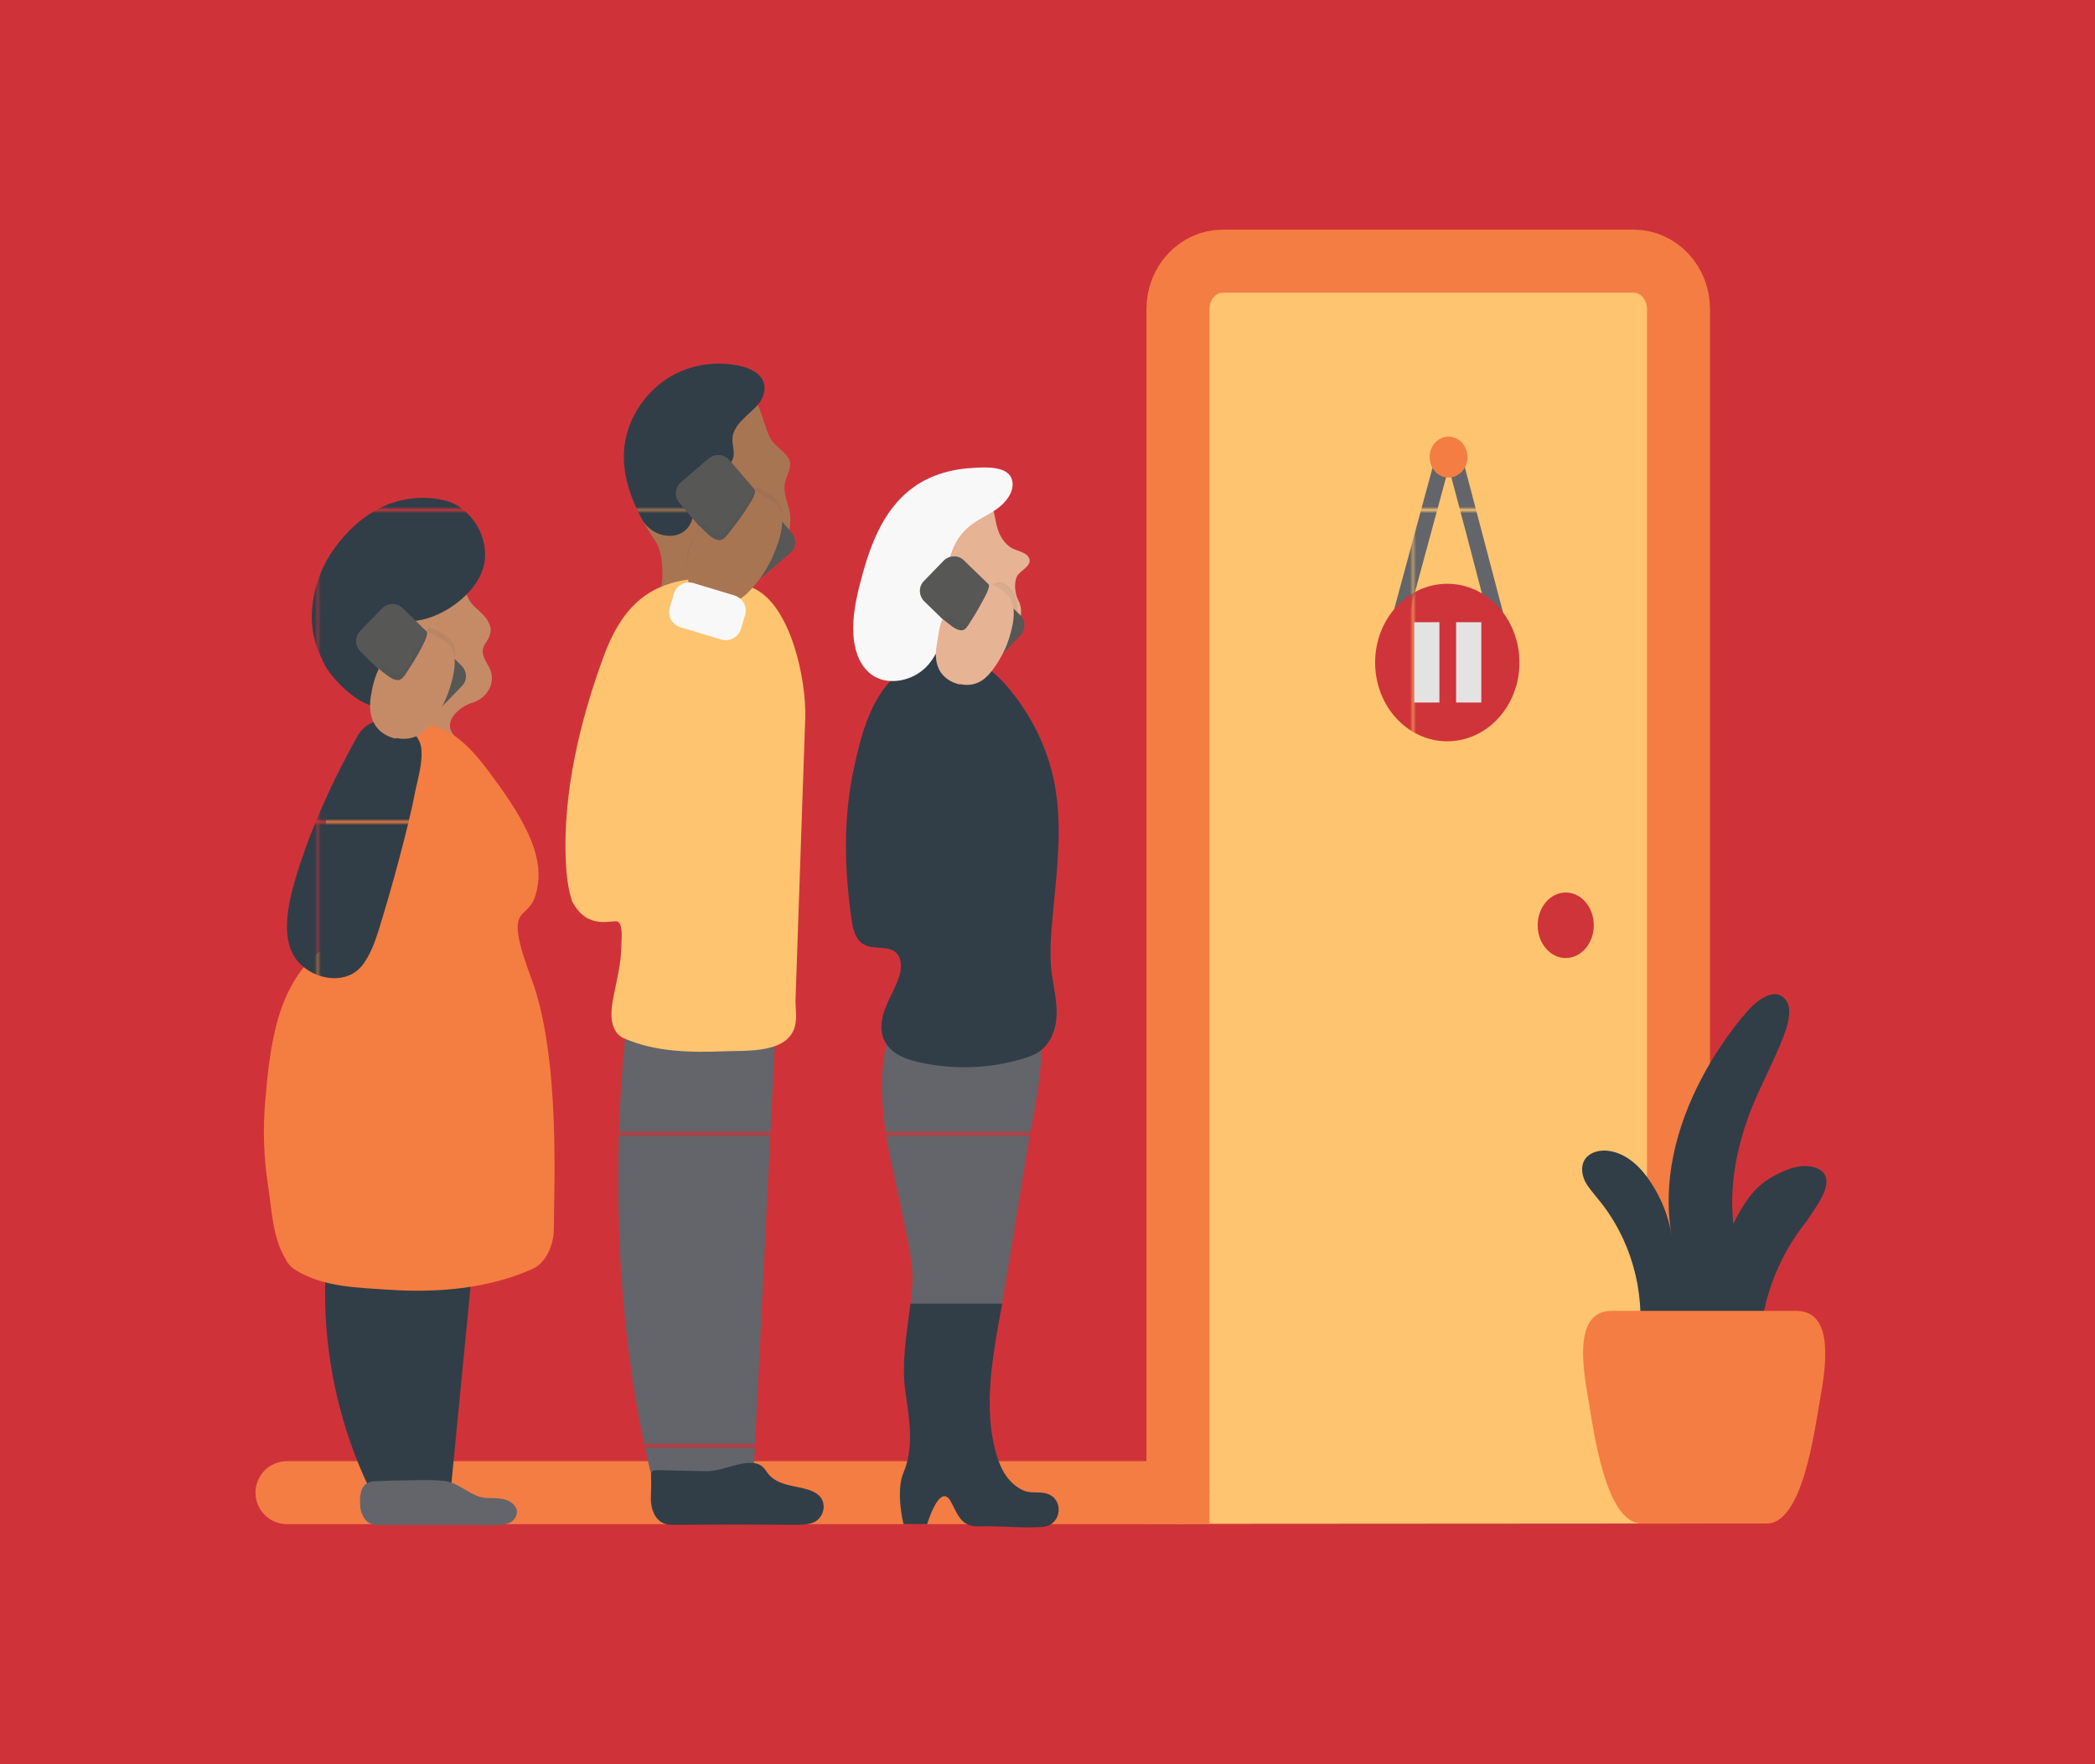 <?xml version="1.0" encoding="utf-8"?>
<!-- Generator: Adobe Illustrator 26.2.1, SVG Export Plug-In . SVG Version: 6.00 Build 0)  -->
<svg version="1.1" id="Layer_1" xmlns="http://www.w3.org/2000/svg" xmlns:xlink="http://www.w3.org/1999/xlink" x="0px" y="0px"
	 viewBox="0 0 665 560" style="enable-background:new 0 0 665 560;" xml:space="preserve">
<style type="text/css">
	.st0{fill:none;}
	.st1{fill:#313E48;}
	.st2{fill:#63656A;}
	.st3{fill:#E3E3E3;}
	.st4{fill:#CE3439;}
	.st5{fill:#CF3339;}
	.st6{fill:#FEC46F;stroke:#F47D43;stroke-width:20;stroke-miterlimit:10;}
	.st7{fill:#F47D43;}
	.st8{fill:none;stroke:#F47D43;stroke-width:20;stroke-linecap:round;stroke-miterlimit:10;}
	.st9{fill:url(#SVGID_1_);}
	.st10{fill:url(#SVGID_00000087383535606783873530000018180291673613300632_);}
	.st11{fill:none;stroke:url(#SVGID_00000120550378856361436190000011781009729566391438_);stroke-width:8;stroke-miterlimit:10;}
	.st12{fill:none;stroke:url(#SVGID_00000111150907963212763600000004046534832103817093_);stroke-width:8;stroke-miterlimit:10;}
	.st13{fill:url(#SVGID_00000108297304825637584450000004973783791706980519_);}
	.st14{fill:url(#SVGID_00000160174516141104075960000006192785375108095366_);}
	.st15{fill:#C58B66;}
	.st16{fill:#A87552;}
	.st17{fill:#E6B394;}
	.st18{fill:#F47D41;}
	.st19{fill:url(#SVGID_00000076569033927529262480000014172267559673771413_);}
	.st20{fill:url(#SVGID_00000177473850517339908660000016507987823222660528_);}
	.st21{fill:url(#SVGID_00000120552748818165817490000003513601007166271104_);}
	.st22{fill:#575756;}
	.st23{fill:#FEC46F;}
	.st24{fill:url(#SVGID_00000077311771810438449600000018041917604515510165_);}
	.st25{fill:#F8F8F8;}
	.st26{opacity:8.000000e-02;fill:url(#SVGID_00000083058378039981483240000012022345757918158480_);}
	.st27{opacity:8.000000e-02;fill:url(#SVGID_00000149383301808644779320000010360251711296764569_);}
	.st28{opacity:8.000000e-02;fill:url(#SVGID_00000166665849967574963360000015933414850051209649_);}
</style>
<pattern  y="560" width="85.5" height="98.1" patternUnits="userSpaceOnUse" id="Nueva_muestra_de_motivo_1" viewBox="0 -98.1 85.5 98.1" style="overflow:visible;">
	<g>
		<rect x="0" y="-98.1" class="st0" width="85.5" height="98.1"/>
		<rect x="0" y="-98.1" class="st1" width="85.5" height="98.1"/>
	</g>
</pattern>
<pattern  y="560" width="85.5" height="98.1" patternUnits="userSpaceOnUse" id="Nueva_muestra_de_motivo_3" viewBox="0 -98.1 85.5 98.1" style="overflow:visible;">
	<g>
		<rect x="0" y="-98.1" class="st0" width="85.5" height="98.1"/>
		<rect x="0" y="-98.1" class="st2" width="85.5" height="98.1"/>
	</g>
</pattern>
<pattern  y="560" width="85.5" height="98.1" patternUnits="userSpaceOnUse" id="Nueva_muestra_de_motivo_4" viewBox="0 -98.1 85.5 98.1" style="overflow:visible;">
	<g>
		<rect x="0" y="-98.1" class="st0" width="85.5" height="98.1"/>
		<rect x="0" y="-98.1" class="st3" width="85.5" height="98.1"/>
	</g>
</pattern>
<pattern  y="560" width="85.5" height="98.1" patternUnits="userSpaceOnUse" id="Nueva_muestra_de_motivo_6" viewBox="0 -98.1 85.5 98.1" style="overflow:visible;">
	<g>
		<rect x="0" y="-98.1" class="st0" width="85.5" height="98.1"/>
		<rect x="0" y="-98.1" class="st4" width="85.5" height="98.1"/>
	</g>
</pattern>
<rect x="-2" y="-1" class="st5" width="671" height="563"/>
<g>
	<path class="st6" d="M373.9,483.7V98.1c0-8.4,6.4-15.2,14.2-15.2h130.5c7.8,0,14.2,6.8,14.2,15.2v385.5"/>
	<path class="st1" d="M579.7,374.2c-0.3-1.6-1.3-2.9-3.6-3.6c-4.8-1.6-10.5,1.1-14.6,3.6c-2.4,1.5-4.4,3.4-6.1,5.6
		c-2.1,2.8-3.8,5.6-5.2,8.7c-1.5-13.8,1.8-27.9,7.4-40.5c2.4-5.4,5.1-10.7,7.4-16.2c1.5-3.8,4.8-11.1,1.6-14.7
		c-3.8-4.3-10,1.5-12.5,4.5c-5.5,6.5-10.3,13.6-14.2,21.1c-7.8,15-12.3,32.3-9.3,49.3c-1-6-3.3-11.7-6.6-16.7
		c-3-4.6-7.3-8.9-12.8-9.9c-3.1-0.6-6.7,0.2-8.3,2.9c-1.1,2-0.8,4.5,0.2,6.6c1,2,2.6,3.7,4,5.5c10.4,12.4,15.3,29.3,13.1,45.4
		l0.4,1.1c-0.7,1.7,0.4,3.6,1.9,4.6c1.5,1,3.4,1.2,5.2,1.4c9.6,1.1,19.4,2.2,28.7-0.6c0.6-0.2,1.3-0.4,1.7-0.9
		c0.4-0.6,0.4-1.3,0.4-2c0.1-15.1,5.5-30.1,15-41.8C575.4,384.5,580.4,378.4,579.7,374.2z"/>
	<path class="st7" d="M570.3,416.1c-0.2,0-15.7,0-25.5,0c0,0-3.3,0-7.8,0c-9.8,0-25.4,0-25.5,0c-12.5,0-8.8,19.5-7.3,28.3
		c1.6,9.3,5.4,39.2,16.9,39.2c0,0,11.8,0,18,0c2.2,0,3.7,0,3.7,0c6.2,0,18,0,18,0c11.5,0,15.2-29.9,16.9-39.2
		C579.2,435.7,582.9,416.2,570.3,416.1z"/>
	<line class="st8" x1="91.1" y1="473.8" x2="373.9" y2="473.8"/>
	<g>
		<g>
			<pattern  id="SVGID_1_" xlink:href="#Nueva_muestra_de_motivo_3" patternTransform="matrix(1 0 0 1 -66.981 -100.612)">
			</pattern>
			<path class="st9" d="M445.6,201c5.2-19.3,10.5-38.6,15.7-57.9c-0.8,0.6-1.6,1.2-2.4,1.8c0.9,0-0.4,0-0.3-0.2c0,0,0.5,0.8,0.5,0.9
				c0.4,0.9,0.6,1.9,0.8,2.9c0.6,2.4,1.3,4.8,1.9,7.2c1.3,4.9,2.6,9.8,3.9,14.7c2.5,9.7,5.1,19.4,7.6,29.1c0.8,3.1,5.6,1.8,4.8-1.3
				c-4.3-16.3-8.6-32.7-12.9-49c-0.9-3.3-1.7-9.4-6.3-9.1c-1.1,0.1-2.1,0.7-2.4,1.8c-5.2,19.3-10.5,38.6-15.7,57.9
				C439.9,202.8,444.7,204.1,445.6,201L445.6,201z"/>
		</g>
		<g>
			
				<pattern  id="SVGID_00000014614937179352840060000005049549168251558803_" xlink:href="#Nueva_muestra_de_motivo_6" patternTransform="matrix(1 0 0 1 -66.981 -100.612)">
			</pattern>
			
				<ellipse style="fill:url(#SVGID_00000014614937179352840060000005049549168251558803_);" cx="459.4" cy="210.3" rx="22.9" ry="25"/>
			
				<pattern  id="SVGID_00000021834240190812827020000000425871142532070016_" xlink:href="#Nueva_muestra_de_motivo_4" patternTransform="matrix(1 0 0 1 -100.981 -12.335)">
			</pattern>
			
				<line style="fill:none;stroke:url(#SVGID_00000021834240190812827020000000425871142532070016_);stroke-width:8;stroke-miterlimit:10;" x1="452.9" y1="197.5" x2="452.9" y2="223"/>
			
				<pattern  id="SVGID_00000024718067652359826800000009858094805951852733_" xlink:href="#Nueva_muestra_de_motivo_4" patternTransform="matrix(1 0 0 1 -100.981 -12.335)">
			</pattern>
			
				<line style="fill:none;stroke:url(#SVGID_00000024718067652359826800000009858094805951852733_);stroke-width:8;stroke-miterlimit:10;" x1="466.2" y1="197.5" x2="466.2" y2="223"/>
		</g>
		<ellipse class="st7" cx="459.8" cy="145.1" rx="6" ry="6.5"/>
	</g>
	
		<pattern  id="SVGID_00000156574167388613002780000014358826894858564241_" xlink:href="#Nueva_muestra_de_motivo_6" patternTransform="matrix(1 0 0 1 -66.981 -100.612)">
	</pattern>
	<ellipse style="fill:url(#SVGID_00000156574167388613002780000014358826894858564241_);" cx="497" cy="293.7" rx="8.9" ry="10.4"/>
	<path class="st1" d="M142.7,476.9l7.8-80.2H104c0,0-5.7,35.9,12.9,75L142.7,476.9z"/>
	
		<pattern  id="SVGID_00000149342819935578206250000007758314606645787824_" xlink:href="#Nueva_muestra_de_motivo_3" patternTransform="matrix(1 0 0 1 -66.981 -100.612)">
	</pattern>
	<path style="fill:url(#SVGID_00000149342819935578206250000007758314606645787824_);" d="M238.9,474.2l7.8-158.1h-46.6
		c0,0-12.1,74.5,6.5,151.6L238.9,474.2z"/>
	<path class="st2" d="M115.5,471.7c-1.1,1.4-1.3,3.5-1.2,6c0.1,2,0.9,4.2,2.4,5.4c1.4,1.1,3,1,4.6,1c2.7,0,5.4,0,8.1,0
		c6.6,0,13.2,0,19.8,0c1.8,0,3.7,0,5.5,0c2.3,0,5,0.3,7.2-0.8c1.7-0.8,2.9-3.2,1.7-5c-2.1-3.1-6.1-2.7-9.2-2.8
		c-4.9-0.3-8.4-4.8-13.3-5.4c-4.3-0.5-8.6-0.2-12.8-0.2c-3.1,0-6.2,0.1-9.3,0.3C117.4,470.2,116.2,470.8,115.5,471.7z"/>
	<path class="st1" d="M206.7,467.7c-0.1,1.1,0,2.2,0,3.2c0,1.6-0.1,3.2-0.1,4.9c0,3.1,1.2,6.5,4,7.7c1.3,0.6,2.8,0.5,4.2,0.5
		c12.5-0.1,25-0.1,37.6,0c2.2,0,4.6,0,6.5-1.1c2.5-1.5,3.4-5.2,1.6-7.6c-0.9-1.2-2.4-1.9-3.8-2.4c-2.2-0.7-4.6-1-6.8-1.6
		c-2.3-0.6-4.5-1.6-6-3.4c-0.7-0.9-1.3-2-2.2-2.6c-1.3-1-3.1-1-4.7-0.9c-4.3,0.4-8.4,2.6-12.8,2.6c-4.5-0.1-9-0.2-13.4-0.3
		c-1,0-1.9-0.1-2.9,0c-0.4,0-0.8,0.2-1,0.6C206.7,467.5,206.7,467.6,206.7,467.7z"/>
	<path class="st15" d="M119.2,234.9c0,0,1.4-7.8-2.5-13.6c-4.7-6.9-10.5-13.1-13.5-20.9c-3-7.8-1.5-15.7,4.2-21.8
		c5.7-6,15-11.9,23.6-10.9c6.2,0.7,11.8,4.6,14.2,10.4c1,2.4,1.1,5,1.9,7.5c0.7,2.3,1.3,4.5,2.9,6.3c1.6,1.8,3.7,3.1,4.9,5.3
		c1.6,2.8,0.7,4.8-0.9,7.2c-1.8,2.6-0.1,4.9,1.2,7.3c2.6,4.7-0.5,10-5.4,11.4c-3.7,1.1-9.6,5.8-5.7,10.3c3.9,4.5-9.7,5.8-9.7,5.8
		L119.2,234.9z"/>
	<path class="st16" d="M209.6,188.8c0,0,2.3-11.3-1.6-17.1c-6.1-9-11.7-20.8-9.3-32c2.5-12,16-21.7,28.2-20.3
		c6.2,0.7,11.8,4.6,14.2,10.4c1.1,2.7,1.8,5.8,3,8.5c1.5,3.3,4.5,4.4,6.2,7.2c1.6,2.5-0.9,5.6-1.2,8.2c-0.5,3.2,1.2,6.4,1.7,9.5
		c0.5,3.7-0.9,10.5-5.1,11.5c-8.6,2.1-11.4,13.8-7.5,18.3c3.9,4.5-7.9-2.3-7.9-2.3L209.6,188.8z"/>
	<path class="st17" d="M293.4,211.3c0,0,1.2-6.9-2-12c-3.8-6.1-8.7-11.6-11.2-18.5c-2.5-6.9-1.3-13.9,3.5-19.3
		c4.7-5.3,12.4-10.5,19.6-9.7c5.1,0.6,9.8,4.1,11.7,9.2c0.8,2.1,0.9,4.4,1.6,6.6c0.7,2.5,2,4.6,4.1,6.1c1.7,1.2,5.6,1.5,6.1,3.9
		c0.5,2.1-3.1,3.7-3.9,5.2c-1.2,2.2-0.7,5.8,0.4,7.9c1.9,3.6,0.4,9.5-3.8,10.3c-3.3,0.6-5,1.5-5.7,5c-0.6,2.9-0.8,6.7,0.3,9.5
		c1.8,4.9-7.9-0.5-7.9-0.5L293.4,211.3z"/>
	<path class="st18" d="M93.3,402.8c8.9,5.8,20,5.9,30.3,6.6c15.2,1,31.1-0.3,45.2-6.5c4.7-2,7-8,7-12.8c0-12.4,2.2-54.5-7.1-79.4
		c-9.3-24.8-1.3-17.7,1.3-26.6c2.7-8.9,0-19-12.5-36c-3.8-5.2-7.6-10.5-12.9-14.3c-5.9-4.2-15.3-5.6-22.2-3.1
		c-13.6,5-22.8,28.6-17.6,42c1.9,5,5.6,8.6,5.7,14.2c0.1,5.6-2.8,10.4-7.2,13.6c-15.4,11.1-17.6,31.2-19.1,48.9
		c-0.8,9-0.5,18.1,0.9,27c1.2,7.8,1.4,16.6,5.7,23.5C91.4,401.2,92.3,402.1,93.3,402.8z"/>
	
		<pattern  id="SVGID_00000072259856979274214240000007113885785858691485_" xlink:href="#Nueva_muestra_de_motivo_1" patternTransform="matrix(1 0 0 1 531.349 -100.612)">
	</pattern>
	<path style="fill:url(#SVGID_00000072259856979274214240000007113885785858691485_);" d="M102.3,209.3c1.7,5.7,15.4,19.2,21.3,13.8
		c2.8-2.6,1-10.6,0.4-14c-0.5-3.2-3.5-4.8-5-7.5c-0.5-0.9-0.7-2-0.3-2.9c0.2-0.6,0.7-1,1.1-1.4c5-4.3,7.6,0.4,12.7-0.3
		c9-1.3,20.4-9.7,21.4-19.3c0.8-7.5-3.9-15.5-10.9-18.3c0,0-20.6-8.1-37.1,15C99,184,96.3,198.4,102.3,209.3z"/>
	
		<pattern  id="SVGID_00000042711684522405812560000014462115866279545234_" xlink:href="#Nueva_muestra_de_motivo_1" patternTransform="matrix(1 0 0 1 531.349 -100.612)">
	</pattern>
	<path style="fill:url(#SVGID_00000042711684522405812560000014462115866279545234_);" d="M117.5,229.7c1.8-0.9,4-1.1,6.3-0.7
		c4.8,0.9,9.8,4,10,9.3c0.2,4.4-1.1,8.7-2,12.9c-1.4,7.3-3.3,14.6-5.2,21.8c-2,7.6-4.2,15.1-6.5,22.6c-1.2,3.7-2.6,7.5-5,10.7
		c-5,6.4-14.7,4.9-20-0.5c-4.8-4.9-4.4-12.6-3.3-18.8c0.4-2.3,1-4.6,1.6-6.8c2.7-9.3,6.2-18.3,10.2-27.1c2-4.5,4.2-8.8,6.5-13.2
		c1.1-2.2,2.3-4.3,3.5-6.5C114.6,231.8,115.9,230.5,117.5,229.7z"/>
	
		<pattern  id="SVGID_00000066483436197398679580000005324923317138158230_" xlink:href="#Nueva_muestra_de_motivo_1" patternTransform="matrix(1 0 0 1 531.349 -100.612)">
	</pattern>
	<path style="fill:url(#SVGID_00000066483436197398679580000005324923317138158230_);" d="M242.5,121.7c-0.8-3-4.1-4.7-7.1-5.4
		c-7.6-1.9-16-0.7-22.7,3.3s-11.8,10.8-13.8,18.4c-2.4,9.3,0.4,18.5,4.8,26.7c2,3.7,6.4,6.1,10.7,5.2c3.6-0.8,5.3-3.7,5.8-7.1
		c0.5-2.8-1.1-6.2,0.1-8.9c2.1-4.7,8.1-3.9,11.4-6.8c1-0.9,1.3-2.4,1.2-3.8c-0.1-1.4-0.5-2.7-0.4-4.1c0.1-2.3,1.6-4.4,3.2-6
		c1.6-1.7,3.5-3.1,5-4.9S243.1,123.9,242.5,121.7z"/>
	<path class="st22" d="M250.8,175.6l-8.9,7.6c-1.9,1.6-4.8,1.4-6.5-0.5l-19.8-23.1c-1.6-1.9-1.4-4.8,0.5-6.5l8.9-7.6
		c1.9-1.6,4.8-1.4,6.5,0.5l19.8,23.1C253,171.1,252.7,174,250.8,175.6z"/>
	<path class="st23" d="M196.4,328.5c0.4,0.4,1,0.8,1.7,1.1c10.1,4.4,21.2,4.5,32,4.1c7-0.3,20.3,0.8,22.3-8.3
		c0.6-2.5,0.1-5.1,0.1-7.6c0.1-2.9,0.2-5.7,0.3-8.6c0.5-15.5,1.1-31,1.6-46.5c0.4-11.6,0.8-23.2,1.2-34.8
		c0.4-11.8-4.5-36.3-16.9-41.4c-9.2-3.7-20-4-29.2-0.1c-9.5,4.1-14.5,12.8-17.9,22c-7.5,20.3-13,43.4-12,65.2
		c0.2,4.2,0.7,8.5,2,12.5c5.1,9.7,13.1,5.5,14.6,6.5c1.7,1.1,1,6.6,1,8.3c-0.1,5.4-1.5,10.4-2.5,15.6
		C194,320.2,193.3,325.5,196.4,328.5z"/>
	<g>
		
			<pattern  id="SVGID_00000095298204787372234320000011649180549288493472_" xlink:href="#Nueva_muestra_de_motivo_3" patternTransform="matrix(1 0 0 1 -66.981 -100.612)">
		</pattern>
		<path style="fill:url(#SVGID_00000095298204787372234320000011649180549288493472_);" d="M318.6,410.6c2.8-16.2,5.2-32.4,8-48.6
			c2-11.6,4.9-23.3,3.6-35.1c-1.2-10.4-23.1-26.6-40.8-9.7c-17.7,16.8-5.6,53.5-3.2,66.9c1.4,8,3.9,15.8,3.4,24.1
			c-0.1,1.9-0.3,3.8-0.5,5.7H318C318.2,412.8,318.4,411.7,318.6,410.6z"/>
		<path class="st1" d="M287.5,442.6c1.2,8,2.6,17.1-0.7,24.8c-2.6,6.1,0,16.4,0,16.4h7.5c0,0,4-13.5,7.5-7.2c2.3,4.3,3.3,8.1,9,7.9
			c6.6-0.2,13.3,0.6,19.9,0.2c6.6-0.3,7.4-9.7,0.7-10.8c-2.5-0.4-4.7,0.2-7-1c-1.3-0.7-2.5-1.5-3.5-2.6c-2.2-2.2-3.5-5.1-4.4-8
			c-4.8-15.2-1.2-32.9,1.6-48.5h-29.1C287.8,423.5,286,432.7,287.5,442.6z"/>
	</g>
	<path class="st1" d="M334.7,248.6c-2.2-11.5-7.7-22.4-15.6-31.4c-4.2-4.7-10.3-9.1-17.2-9.8c-7.6-0.8-15,3.9-19.6,9.1
		c-6.6,7.4-9.2,17.9-11.2,27.1c-3.5,15.9-3.1,32.3-0.8,48.3c0.4,3.1,1.3,6.7,4.3,8.1c2.9,1.4,6.8,0.2,9.3,2c2.4,1.7,2.4,5,1.6,7.7
		c-1.1,3.6-3.2,6.9-4.5,10.4c-1.4,3.5-1.9,7.6,0.1,10.9c2.2,3.7,6.8,5.4,11.2,6.3c10.6,2.3,21.9,1.9,32.2-1.2
		c2.8-0.8,5.6-1.9,7.4-4.1c5.2-6.3,3.4-14,2.2-21.4c-1.4-8.1-0.2-16.5,0.5-24.7C335.8,273.6,337.1,261,334.7,248.6z"/>
	<path class="st25" d="M321.3,152.6c-1-4.8-8.5-4.3-12.1-4.1c-6.8,0.3-13.9,2.2-19.4,6.3c-10.1,7.3-14.2,20-17.1,31.6
		c-1.4,5.7-2.4,11.5-1.6,17.2c0.6,4.3,2.5,8.9,6.6,11.2c5,2.8,11.9,1.1,15.9-2.7c4-3.8,5.7-9.3,6.2-14.5c0.5-5.3,0.1-10.6,0.8-15.9
		c0.6-5.3,2.5-10.7,6.7-14.3c2.7-2.4,6.3-3.8,9.2-5.9C319.5,159.3,322,156,321.3,152.6z"/>
	<path class="st22" d="M323.9,201.7l-6.2,6.4c-1.8,1.8-4.7,1.9-6.5,0.1l-17.8-17.3c-1.8-1.8-1.9-4.7-0.1-6.5l6.2-6.4
		c1.8-1.8,4.7-1.9,6.5-0.1l17.8,17.3C325.6,197,325.6,199.9,323.9,201.7z"/>
	
		<pattern  id="SVGID_00000176726161290002847890000000939032782460079006_" xlink:href="#Nueva_muestra_de_motivo_1" patternTransform="matrix(1 0 0 1 532.35 -102.613)">
	</pattern>
	<path style="opacity:8.000000e-02;fill:url(#SVGID_00000176726161290002847890000000939032782460079006_);" d="M304.7,215
		c-2.1-0.6-3.9-1.9-5.1-3.6c-1.6-2.4-1.8-5.5-1.3-8.4c0.3-1.9,0.5-3.8,1-5.7c0.3-1.4,2-1.9,3.1-1.1c0.5,0.4,0.9,0.7,1,0.7
		c0.9,0.6,2.2,1.4,3.4,1.1c0.7-0.2,1.2-0.9,1.6-1.5c1.5-2.3,3-4.7,4.3-7.2c0.2-0.4,0.8-1.4,1.4-2.5c1-2,3.6-2.6,5.4-1.2
		c1.3,1,2.5,2.4,2.9,3.8c1.1,3.3,0.3,7-0.7,10.2c-0.9,3.4-2.4,6.6-4.4,9.5c-1.5,2.1-3.1,4.3-5.4,5.5c-1.8,0.9-3.9,1.1-5.9,0.7
		C305.5,215.2,305.1,215.2,304.7,215z"/>
	<path class="st17" d="M303.7,217c-2.1-0.6-3.9-1.9-5.1-3.6c-1.6-2.4-1.8-5.5-1.3-8.4c0.5-2.8,0.7-5.9,1.9-8.5c0,0,2.8,2.2,3.1,2.4
		c0.9,0.6,2.2,1.4,3.4,1.1c0.7-0.2,1.2-0.9,1.6-1.5c1.5-2.3,3-4.7,4.3-7.2c0.5-0.9,3.1-5.2,2.1-6c2.7,0.5,6.7,3,7.6,6
		c1.1,3.4,0.2,7.3-0.8,10.7c-1,3.4-2.6,6.6-4.6,9.5c-1.4,2-3,4-5.1,5c-1.8,0.9-3.9,1.1-5.9,0.7C304.5,217.2,304.1,217.2,303.7,217z"
		/>
	
		<pattern  id="SVGID_00000025414703765187301800000002703274685746299325_" xlink:href="#Nueva_muestra_de_motivo_1" patternTransform="matrix(1 0 0 1 531.349 -102.613)">
	</pattern>
	<path style="opacity:8.000000e-02;fill:url(#SVGID_00000025414703765187301800000002703274685746299325_);" d="M224.8,189
		c-2.3-0.9-4.4-2.6-5.6-4.8c-1.6-3-1.5-6.6-0.7-9.9c0.6-2.4,2.4-4.8,3.4-7c0.5-1.1,1.9-1.4,2.8-0.6c0.6,0.6,0.2,1.1,0.3,1.2
		c1,0.8,2.4,1.9,3.8,1.6c0.9-0.2,1.5-0.9,2.1-1.6c2-2.6,4-5.1,5.8-7.9c0.4-0.6,1.7-2.4,2.4-4.1c0.5-1,1.7-1.4,2.6-0.8
		c2.6,1.6,5.6,3.2,6.2,5.9c0.9,3.8-0.4,8-1.8,11.6c-1.5,4-3.7,7.8-6.5,11.1c-1.9,2.3-4,4.5-6.7,5.5c-2.2,0.8-4.7,0.8-7,0.2
		C225.7,189.3,225.3,189.2,224.8,189z"/>
	<path class="st16" d="M224.8,191c-2.3-0.9-4.4-2.6-5.6-4.8c-1.6-3-1.5-6.6-0.7-9.9c0.8-3.2,1.9-6.5,3.6-9.4
		c-0.1,0.2,2.6,2.6,2.9,2.9c1,0.8,2.4,1.9,3.8,1.6c0.9-0.2,1.5-0.9,2.1-1.6c2-2.6,4-5.1,5.8-7.9c0.6-1,3.9-5.5,2.7-6.6
		c2.5,2.4,7.8,4,8.6,7.6c0.9,4.1-0.6,8.5-2.1,12.3c-1.5,3.9-3.7,7.4-6.4,10.6c-1.8,2.2-3.9,4.3-6.5,5.3c-2.2,0.8-4.7,0.8-7,0.2
		C225.7,191.3,225.3,191.2,224.8,191z"/>
	<path class="st25" d="M228.9,203l-12.9-3.9c-2.7-0.8-4.2-3.6-3.4-6.3l1.3-4.3c0.8-2.7,3.6-4.2,6.3-3.4l12.9,3.9
		c2.7,0.8,4.2,3.6,3.4,6.3l-1.3,4.3C234.4,202.3,231.5,203.8,228.9,203z"/>
	<path class="st22" d="M146.6,217.8l-7,7.2c-1.8,1.8-4.7,1.8-6.5,0.1l-18.7-18.3c-1.8-1.8-1.8-4.7-0.1-6.5l7-7.2
		c1.8-1.8,4.7-1.8,6.5-0.1l18.7,18.3C148.3,213.1,148.4,216,146.6,217.8z"/>
	
		<pattern  id="SVGID_00000093173647192975123770000009269152860536690859_" xlink:href="#Nueva_muestra_de_motivo_1" patternTransform="matrix(1 0 0 1 531.349 -102.613)">
	</pattern>
	<path style="opacity:8.000000e-02;fill:url(#SVGID_00000093173647192975123770000009269152860536690859_);" d="M124.6,232.2
		c-2.2-0.7-4.2-2-5.5-4c-1.7-2.6-1.9-6-1.4-9.1c0.4-2.3,1.8-3.2,2.6-5.4c0.4-1.1,0.7-2.7,1.6-2.1c0.6,0.5,1.2,0.9,1.3,1
		c1,0.7,2.4,1.5,3.6,1.2c0.8-0.2,1.3-1,1.8-1.6c1.6-2.5,3.3-5,4.7-7.7c0.3-0.6,1.6-2.7,2.1-4.3c0.2-0.8,1.1-1.1,1.8-0.8
		c2.6,1.4,5.8,2.6,6.7,5.2c1.1,3.5,0.3,7.5-0.7,10.9c-1.1,3.8-2.8,7.4-5,10.6c-1.5,2.2-3.3,4.5-5.8,5.6c-2,1-4.3,1.1-6.4,0.7
		C125.5,232.5,125.1,232.4,124.6,232.2z"/>
	<path class="st15" d="M124.6,234.2c-2.2-0.7-4.2-2-5.5-4c-1.7-2.6-1.9-6-1.4-9.1c0.5-3.1,1.2-6.1,2.6-8.9c-0.1,0.2,2.6,2.2,2.9,2.4
		c1,0.7,2.4,1.5,3.6,1.2c0.8-0.2,1.3-1,1.8-1.6c1.6-2.5,3.3-5,4.7-7.7c0.5-1,3.1-5.4,2-6.3c2.5,2,7.5,3.1,8.5,6.3
		c1.2,3.7,0.2,7.9-0.9,11.5c-1.1,3.7-2.8,7.1-5,10.2c-1.5,2.2-3.2,4.3-5.6,5.4c-2,1-4.3,1.1-6.4,0.7
		C125.5,234.5,125.1,234.4,124.6,234.2z"/>
</g>
</svg>

